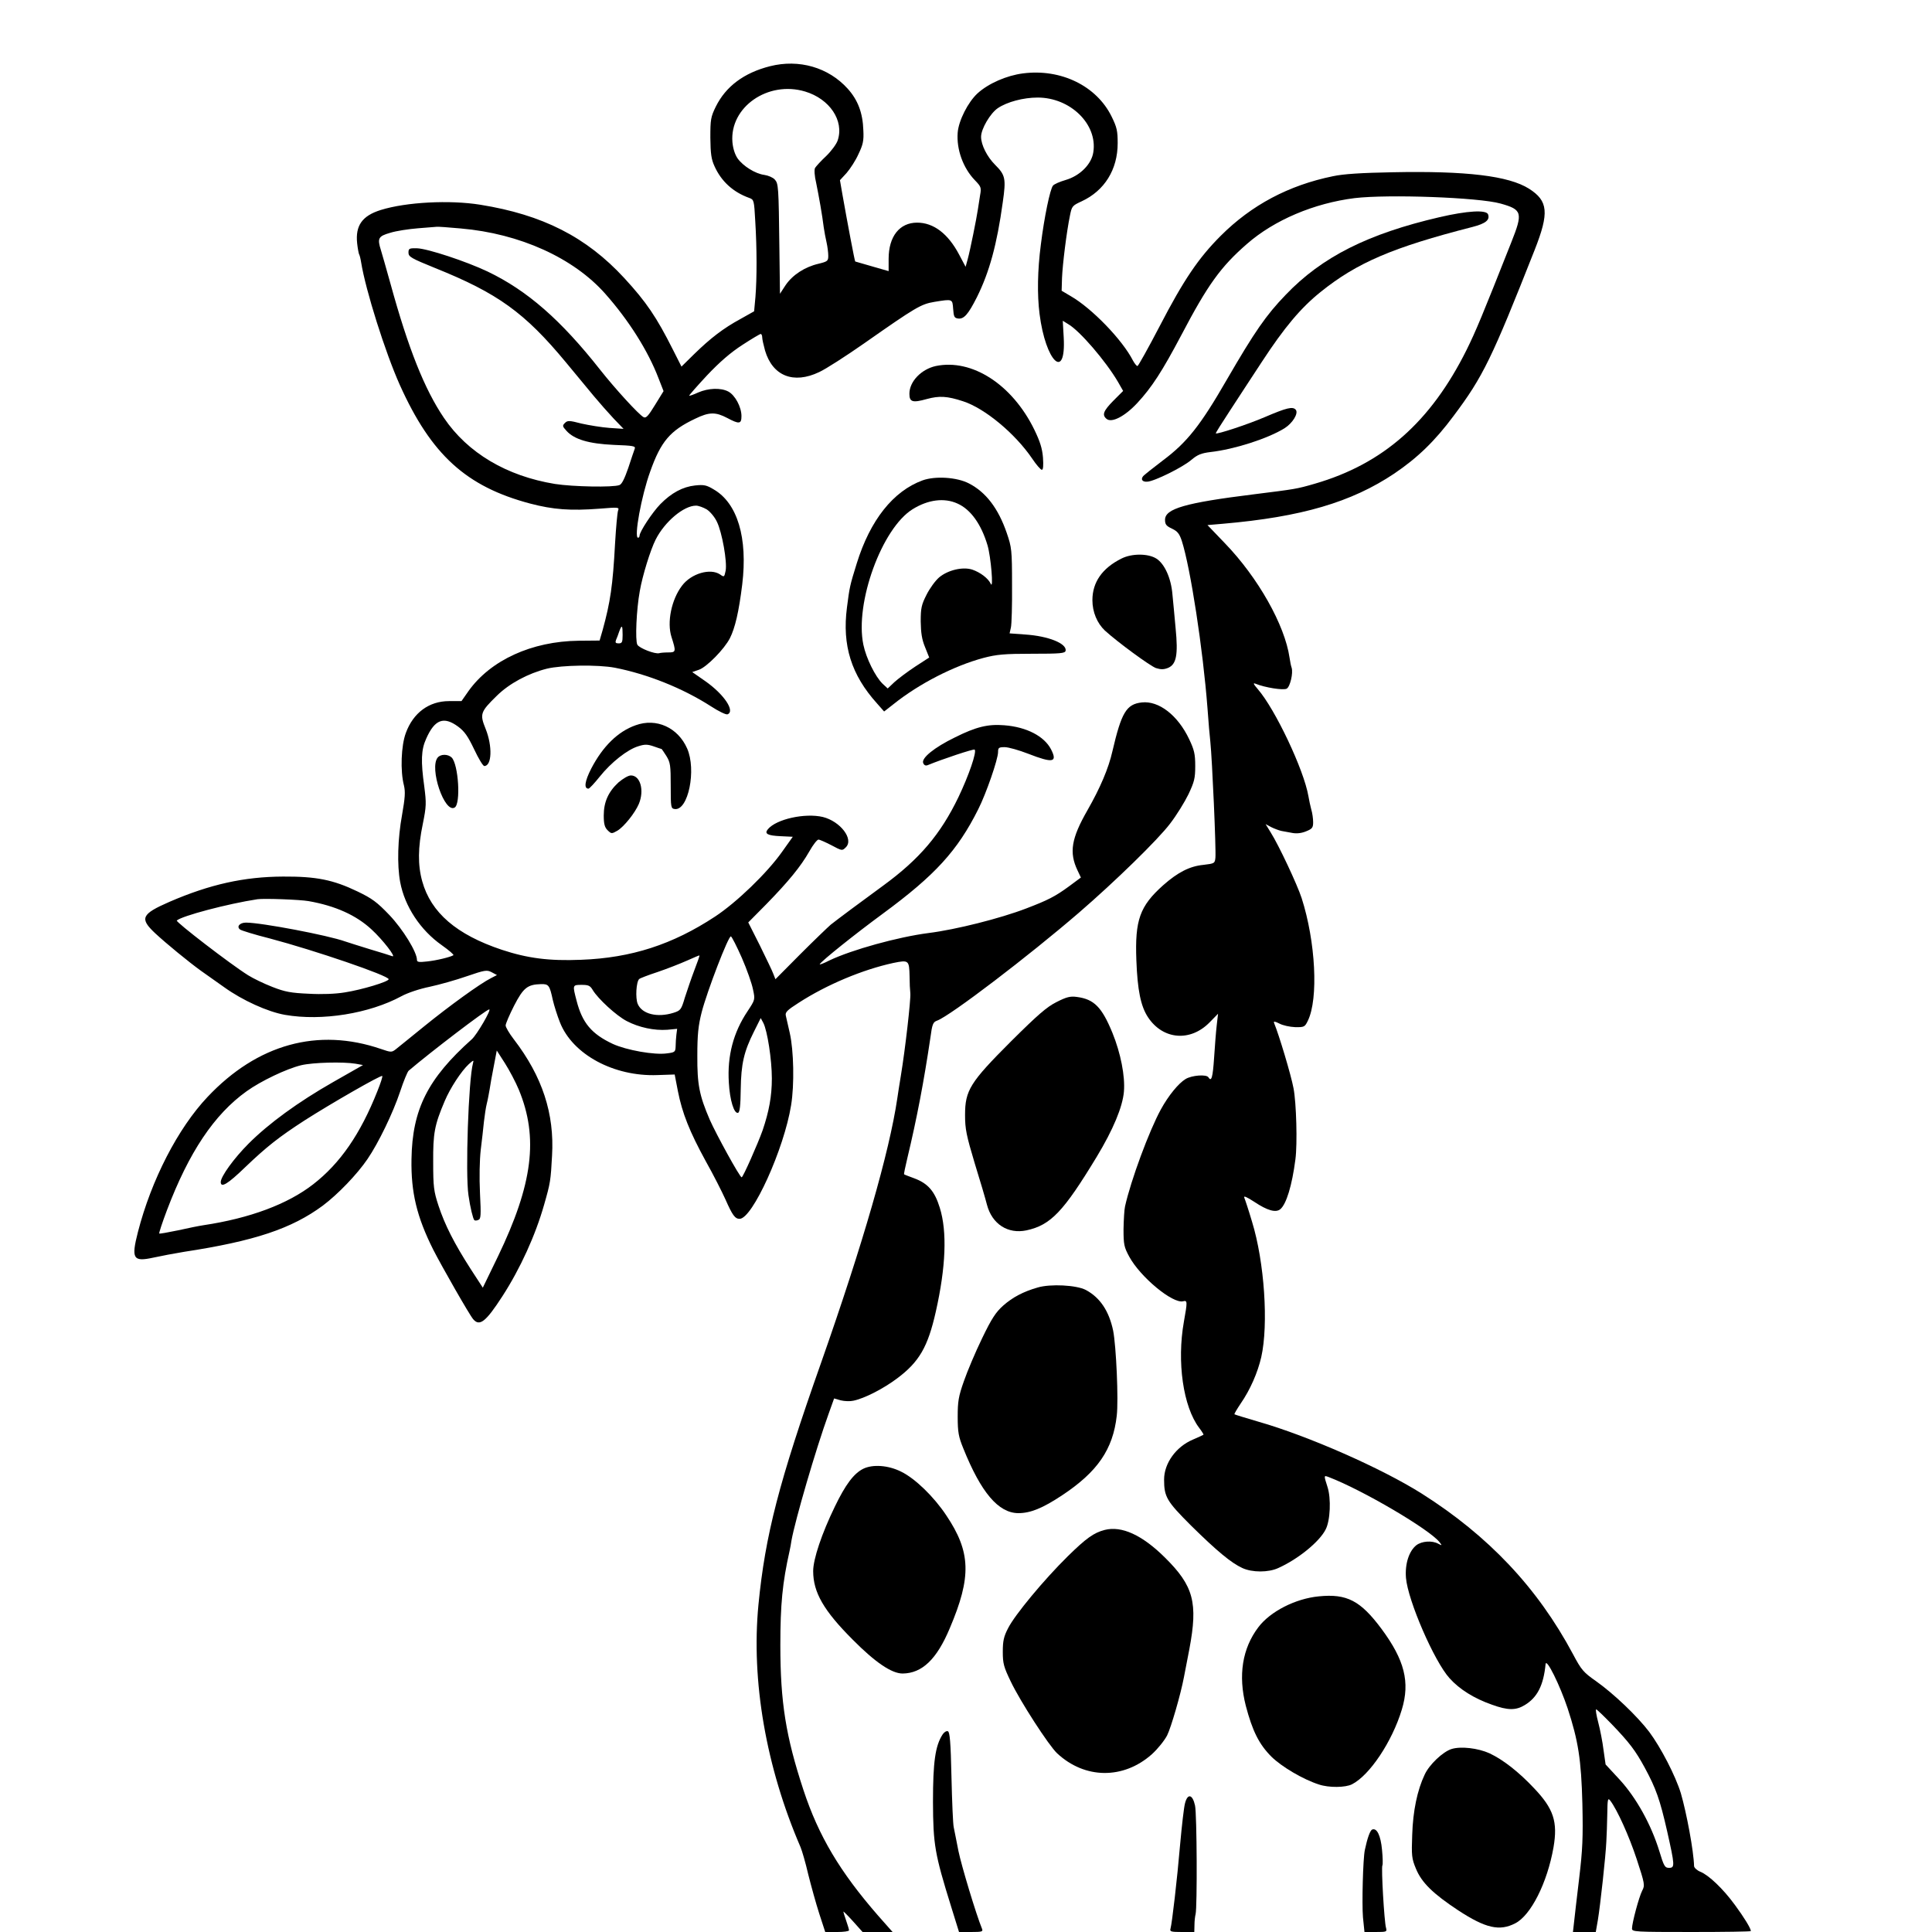 <?xml version="1.0" standalone="no"?>
<!DOCTYPE svg PUBLIC "-//W3C//DTD SVG 20010904//EN"
 "http://www.w3.org/TR/2001/REC-SVG-20010904/DTD/svg10.dtd">
<svg version="1.0" xmlns="http://www.w3.org/2000/svg"
 width="1024pt" height="1024pt" viewBox="0 0 1024 1024"
 preserveAspectRatio="xMidYMid meet">
<g transform="translate(0,1024) scale(0.1,-0.1)"
fill="#000000" stroke="none">
<path d="M4081 9889 c-138 -35 -234 -107 -287 -214 -27 -55 -29 -69 -29 -165
1 -85 5 -114 22 -151 36 -80 98 -137 184 -168 25 -9 26 -12 32 -123 9 -144 9
-304 1 -402 l-7 -76 -73 -41 c-90 -49 -158 -101 -246 -187 l-66 -65 -45 89
c-87 173 -141 253 -258 380 -201 218 -433 336 -764 389 -162 26 -392 14 -527
-28 -99 -31 -135 -83 -125 -177 3 -27 8 -53 10 -57 3 -4 8 -24 11 -43 24 -149
128 -478 205 -650 167 -371 352 -539 691 -629 122 -32 214 -39 369 -27 99 8
104 8 97 -10 -4 -11 -11 -89 -16 -174 -12 -224 -25 -311 -66 -460 l-16 -55
-111 -1 c-249 -3 -467 -103 -584 -267 l-37 -53 -66 0 c-106 0 -190 -62 -229
-169 -25 -67 -30 -201 -10 -278 8 -34 6 -65 -10 -156 -23 -126 -27 -265 -10
-356 24 -129 107 -255 221 -335 38 -27 65 -50 61 -53 -17 -10 -90 -28 -140
-33 -42 -5 -53 -3 -53 8 0 42 -74 162 -146 238 -66 69 -92 88 -169 125 -129
62 -218 80 -395 79 -206 -1 -387 -41 -602 -134 -149 -65 -159 -88 -76 -166 59
-55 180 -154 244 -200 23 -16 78 -55 123 -87 96 -69 230 -130 322 -146 196
-34 447 7 617 99 33 18 96 39 150 50 51 11 140 36 197 56 96 33 106 34 131 21
l28 -15 -31 -16 c-58 -29 -222 -148 -354 -255 -72 -58 -140 -114 -152 -123
-21 -16 -25 -16 -77 2 -335 115 -656 26 -920 -254 -157 -166 -298 -440 -369
-716 -36 -141 -26 -159 80 -136 41 9 115 23 164 31 374 57 571 123 736 245 80
60 182 166 237 247 58 85 135 244 173 358 18 55 39 105 45 110 115 98 412 325
427 325 13 0 -66 -135 -92 -158 -234 -209 -316 -372 -320 -636 -3 -176 28
-305 115 -479 46 -90 192 -346 212 -369 34 -40 67 -14 155 122 95 147 175 323
221 485 33 115 35 128 42 260 13 222 -51 419 -203 617 -24 31 -43 64 -43 73 0
9 20 56 45 105 49 95 71 112 142 114 41 1 46 -5 63 -84 7 -30 24 -84 38 -119
67 -170 286 -288 517 -279 l91 3 17 -88 c23 -117 62 -215 148 -372 40 -71 86
-162 104 -202 37 -84 51 -103 75 -103 68 0 236 371 273 602 18 109 14 291 -7
383 -9 39 -18 80 -21 92 -4 18 7 29 68 68 150 97 340 176 501 211 83 17 85 15
87 -71 0 -33 2 -73 4 -90 3 -32 -27 -296 -50 -435 -8 -47 -16 -101 -19 -121
-42 -285 -182 -770 -403 -1399 -225 -637 -297 -916 -333 -1285 -39 -404 40
-861 223 -1285 8 -19 27 -84 41 -145 15 -60 41 -154 58 -207 l32 -98 63 0 c35
0 63 4 63 9 0 5 -7 28 -15 51 -8 23 -15 45 -15 48 0 3 23 -20 51 -51 l51 -57
79 0 80 0 -77 87 c-202 232 -315 421 -396 667 -93 283 -122 464 -122 766 0
216 11 331 49 500 3 14 8 39 10 55 20 110 128 481 197 672 l29 81 35 -10 c20
-5 50 -6 67 -2 59 12 160 64 233 119 116 87 162 166 204 353 53 235 61 424 21
551 -27 88 -63 129 -136 156 -27 10 -51 19 -53 21 -2 1 6 39 17 85 51 213 88
408 122 637 10 75 14 85 37 93 71 27 483 341 751 572 191 165 419 387 483 472
34 44 77 114 97 155 31 66 36 84 36 150 0 63 -5 85 -32 142 -60 127 -161 205
-251 195 -82 -9 -108 -53 -156 -259 -20 -89 -64 -193 -132 -312 -86 -150 -98
-224 -53 -319 l18 -38 -62 -46 c-75 -55 -113 -74 -228 -118 -138 -53 -373
-112 -516 -130 -164 -21 -408 -89 -526 -145 -31 -16 -55 -25 -52 -20 12 19
184 157 335 268 276 203 395 333 505 553 42 83 105 265 105 303 0 23 4 26 35
26 20 0 76 -16 125 -35 131 -51 156 -46 121 23 -36 70 -130 119 -248 128 -86
7 -149 -8 -261 -64 -111 -54 -179 -110 -169 -136 5 -12 13 -16 25 -11 75 31
243 87 248 82 12 -12 -31 -137 -86 -252 -95 -197 -206 -328 -399 -469 -114
-83 -244 -180 -278 -207 -15 -13 -88 -83 -161 -156 l-132 -133 -11 28 c-5 15
-38 82 -71 150 l-62 123 96 97 c117 120 182 199 228 280 19 34 41 62 48 62 7
0 38 -14 69 -30 56 -30 57 -30 76 -11 44 43 -29 138 -122 161 -94 22 -246 -11
-291 -65 -20 -24 -2 -34 69 -37 l63 -3 -57 -80 c-79 -112 -241 -268 -355 -343
-225 -148 -443 -219 -710 -229 -169 -7 -284 8 -420 53 -240 80 -376 197 -422
363 -24 86 -23 179 3 304 19 94 19 110 8 197 -19 136 -17 196 10 255 45 102
93 120 169 64 34 -25 52 -51 85 -120 23 -49 47 -89 54 -89 40 0 44 105 7 197
-32 79 -28 90 60 176 65 64 165 118 265 143 78 19 270 22 360 5 173 -34 359
-108 510 -205 40 -26 79 -45 87 -42 42 16 -18 106 -118 176 l-69 48 35 12 c40
13 135 109 165 168 27 54 47 138 65 284 30 247 -25 431 -151 504 -38 23 -52
26 -99 21 -65 -7 -125 -39 -184 -99 -42 -43 -110 -146 -110 -167 0 -6 -4 -11
-8 -11 -23 0 18 223 64 350 57 161 106 218 239 281 74 36 108 36 169 4 64 -34
76 -33 76 10 0 48 -34 111 -70 130 -40 21 -106 18 -159 -5 -24 -11 -46 -19
-48 -17 -1 2 41 50 94 107 68 72 126 122 188 162 49 32 93 58 97 58 4 0 8 -8
8 -18 0 -10 7 -41 15 -70 40 -135 151 -179 287 -114 35 16 142 85 238 152 274
192 301 208 372 220 98 16 96 16 100 -37 3 -41 6 -48 25 -51 32 -5 55 22 101
113 66 133 106 278 137 503 18 126 14 144 -41 199 -42 42 -74 105 -74 148 0
42 49 125 89 152 49 33 135 56 211 56 173 0 318 -141 295 -289 -9 -64 -71
-126 -147 -148 -31 -9 -61 -22 -67 -30 -15 -18 -46 -166 -64 -311 -18 -138
-20 -267 -7 -369 32 -253 141 -358 128 -124 l-5 88 29 -18 c61 -35 199 -196
263 -305 l28 -49 -52 -52 c-53 -54 -61 -75 -36 -96 27 -23 97 13 163 84 77 83
132 168 234 361 139 265 208 361 347 482 145 127 356 216 571 243 177 21 658
4 774 -29 114 -32 119 -48 56 -206 -153 -387 -188 -471 -237 -570 -190 -381
-442 -604 -805 -709 -97 -28 -100 -28 -323 -56 -363 -45 -470 -76 -470 -135 0
-25 7 -33 37 -47 29 -14 39 -26 52 -65 46 -144 112 -573 136 -886 5 -73 12
-152 15 -177 10 -95 31 -572 27 -616 -3 -30 -5 -31 -64 -38 -72 -7 -135 -39
-213 -108 -124 -111 -150 -184 -142 -397 6 -159 23 -244 62 -303 79 -119 224
-131 326 -27 l45 46 -7 -61 c-4 -33 -10 -112 -14 -173 -7 -104 -14 -129 -30
-103 -10 17 -88 11 -121 -9 -38 -23 -91 -88 -131 -161 -62 -113 -159 -375
-190 -514 -4 -17 -7 -71 -8 -121 0 -81 3 -95 30 -145 59 -109 231 -251 286
-237 23 6 23 -2 4 -108 -38 -213 -4 -451 81 -563 14 -18 24 -35 23 -36 -2 -2
-28 -14 -56 -26 -90 -38 -153 -126 -153 -212 0 -92 14 -115 143 -244 137 -135
213 -198 272 -225 52 -24 138 -24 190 0 105 47 218 139 251 204 25 47 30 165
10 226 -20 63 -20 62 7 52 178 -68 534 -277 587 -345 14 -18 14 -19 -7 -8 -33
18 -87 14 -116 -8 -39 -31 -61 -99 -55 -173 10 -120 150 -443 231 -532 53 -59
130 -107 224 -140 85 -31 128 -31 175 -2 66 40 99 104 110 217 4 34 76 -112
117 -235 56 -171 72 -271 78 -505 4 -181 1 -243 -17 -395 -12 -99 -24 -204
-27 -232 l-6 -53 61 0 60 0 11 63 c13 78 42 343 45 417 2 30 4 96 5 145 1 80
3 88 16 71 37 -49 99 -186 140 -310 43 -131 44 -139 29 -167 -17 -33 -54 -171
-54 -201 0 -17 16 -18 315 -18 173 0 315 2 315 5 0 14 -37 74 -85 139 -62 85
-138 157 -182 175 -18 7 -33 21 -34 30 -2 81 -40 283 -70 386 -28 92 -106 243
-168 326 -64 84 -188 202 -281 268 -67 47 -78 59 -123 144 -188 352 -448 627
-802 851 -211 133 -600 305 -866 381 -68 20 -124 37 -126 39 -2 2 13 27 33 57
51 74 90 164 109 246 39 173 17 504 -49 718 -18 61 -37 118 -41 127 -5 12 13
4 53 -22 69 -46 114 -59 138 -39 32 27 62 125 80 264 11 83 5 300 -10 377 -13
70 -77 283 -103 346 -4 10 4 9 28 -3 18 -10 56 -18 83 -19 49 -1 52 1 68 34
57 117 41 420 -33 650 -23 71 -121 280 -164 348 l-27 44 30 -16 c16 -8 40 -17
53 -20 13 -2 40 -7 60 -11 23 -4 48 -1 72 9 32 13 37 19 37 48 0 18 -4 49 -10
68 -5 19 -12 51 -15 70 -24 140 -176 461 -268 567 -24 28 -27 35 -12 29 49
-20 147 -36 165 -26 18 10 35 83 26 111 -3 8 -8 31 -11 53 -25 173 -167 425
-343 607 l-92 96 82 7 c416 36 681 114 908 266 123 83 216 173 314 305 157
209 203 305 430 880 78 198 72 260 -30 325 -108 68 -332 95 -724 87 -163 -3
-260 -9 -315 -21 -235 -48 -432 -153 -595 -316 -117 -117 -196 -233 -324 -480
-60 -115 -113 -210 -117 -210 -5 0 -15 13 -24 29 -56 110 -218 277 -329 341
l-49 29 2 68 c3 72 24 243 42 330 10 50 12 53 62 76 121 56 191 168 191 308 0
65 -4 84 -32 141 -80 163 -269 255 -470 229 -86 -11 -183 -53 -241 -106 -50
-46 -100 -144 -105 -208 -7 -89 29 -188 91 -252 33 -34 35 -40 28 -78 -4 -23
-9 -58 -12 -77 -7 -48 -41 -217 -54 -264 l-11 -40 -34 64 c-59 112 -136 170
-223 170 -93 0 -151 -73 -151 -192 l0 -65 -87 25 c-49 14 -89 26 -90 26 -3 2
-42 209 -68 356 l-13 75 35 38 c19 22 48 66 63 100 24 50 29 71 26 126 -3 93
-29 161 -83 221 -102 113 -258 158 -412 119z m186 -134 c130 -39 208 -154 173
-259 -6 -19 -34 -57 -61 -83 -28 -26 -54 -55 -59 -63 -5 -9 -3 -43 6 -80 14
-69 32 -169 40 -235 3 -22 10 -58 15 -80 5 -22 9 -54 9 -70 0 -28 -3 -31 -52
-43 -73 -17 -137 -59 -174 -113 l-30 -46 -3 236 c-4 336 -5 348 -25 370 -9 10
-34 21 -55 24 -47 6 -112 46 -142 88 -14 21 -24 52 -27 86 -15 185 188 327
385 268z m-1824 -726 c312 -27 597 -156 765 -346 125 -141 227 -303 282 -447
l27 -69 -45 -73 c-36 -59 -48 -72 -61 -65 -26 14 -151 151 -230 251 -208 264
-386 420 -597 521 -114 54 -317 121 -373 123 -42 1 -46 -1 -46 -23 0 -22 14
-30 142 -82 331 -133 474 -236 692 -499 52 -63 119 -144 149 -180 30 -36 77
-89 105 -119 l52 -54 -75 5 c-41 3 -108 14 -148 23 -65 17 -74 17 -88 3 -14
-14 -13 -18 8 -41 41 -46 119 -69 251 -75 104 -4 117 -6 111 -21 -3 -9 -19
-54 -34 -101 -19 -55 -34 -87 -47 -91 -33 -13 -246 -9 -342 6 -256 42 -462
164 -588 350 -103 152 -189 368 -283 710 -23 83 -46 163 -51 179 -20 63 -14
74 49 92 31 10 98 20 147 24 50 4 95 8 100 8 6 1 63 -3 128 -9z m1303 -1489
c18 -12 42 -40 54 -66 27 -55 55 -212 46 -259 -7 -34 -8 -35 -29 -20 -51 35
-153 6 -202 -59 -56 -73 -81 -194 -56 -272 25 -78 24 -82 -17 -82 -21 0 -42
-2 -48 -4 -22 -6 -105 26 -116 45 -12 23 -5 186 13 284 14 82 57 220 84 273
48 95 149 180 214 180 13 0 38 -9 57 -20z m-446 -665 c0 -39 -3 -45 -21 -45
-16 0 -19 4 -14 18 4 9 12 29 17 45 14 38 18 34 18 -18z m-1665 -1411 c143
-25 253 -75 334 -150 60 -55 134 -151 110 -142 -8 3 -61 20 -119 37 -58 18
-116 36 -130 41 -92 33 -445 100 -526 100 -34 0 -52 -22 -31 -37 7 -5 77 -27
157 -47 238 -63 630 -197 630 -216 0 -13 -142 -56 -233 -70 -48 -8 -121 -11
-190 -7 -94 4 -127 10 -193 36 -44 17 -102 45 -129 62 -93 58 -385 283 -378
290 25 24 270 89 428 113 35 5 225 -2 270 -10z m2297 -301 c27 -62 53 -136 59
-167 12 -55 11 -55 -29 -116 -75 -112 -108 -236 -99 -378 5 -93 28 -167 49
-160 9 3 13 38 14 124 2 136 17 200 70 306 l36 72 14 -26 c21 -41 45 -194 45
-294 0 -94 -15 -175 -49 -275 -26 -73 -104 -249 -111 -249 -10 0 -136 230
-169 305 -55 128 -67 186 -66 340 0 111 5 159 23 230 29 112 142 406 155 402
5 -2 31 -53 58 -114z m-252 -66 c-16 -42 -38 -107 -50 -144 -19 -65 -23 -69
-60 -81 -86 -27 -167 -7 -190 47 -13 31 -8 118 8 132 4 4 48 21 97 37 50 17
119 44 155 60 36 16 66 29 67 28 2 -2 -11 -37 -27 -79z m-538 -105 c28 -46
124 -135 180 -164 65 -34 146 -51 215 -46 l52 5 -4 -31 c-2 -17 -4 -45 -4 -62
-1 -29 -4 -32 -45 -37 -67 -10 -216 17 -288 50 -113 53 -162 112 -192 229 -22
84 -22 84 27 84 36 0 45 -4 59 -28z m-392 -528 c105 -254 74 -500 -111 -884
l-80 -165 -65 100 c-86 134 -136 232 -170 335 -25 76 -28 100 -28 230 -1 154
7 197 61 324 29 69 88 159 128 196 25 22 27 23 22 5 -24 -87 -41 -588 -24
-700 9 -64 24 -125 31 -132 3 -3 12 -3 21 1 14 5 15 23 9 143 -4 82 -2 175 4
228 6 50 14 117 17 150 4 33 10 76 15 95 5 19 11 53 15 75 3 22 13 78 22 123
l16 84 43 -67 c23 -36 57 -100 74 -141z m-865 138 l39 -7 -158 -90 c-186 -106
-341 -219 -448 -326 -78 -78 -148 -175 -148 -204 0 -33 37 -11 129 78 115 110
180 161 316 249 136 87 405 242 411 235 3 -2 -9 -39 -26 -81 -90 -227 -197
-382 -340 -493 -135 -105 -335 -180 -582 -217 -21 -3 -81 -15 -134 -27 -53
-11 -98 -19 -100 -17 -2 3 16 58 41 124 116 306 250 507 422 630 75 54 211
119 289 138 63 15 223 19 289 8z m6656 -3499 c96 -100 127 -141 177 -233 59
-109 80 -168 118 -335 41 -183 42 -195 10 -195 -22 0 -27 9 -51 88 -44 143
-123 284 -210 379 l-75 81 -11 77 c-5 42 -18 108 -28 146 -10 38 -15 69 -11
69 4 0 40 -35 81 -77z"/>
<path d="M7630 9089 c-379 -88 -623 -210 -816 -412 -103 -107 -163 -193 -312
-450 -140 -243 -211 -332 -338 -427 -54 -41 -102 -79 -106 -85 -13 -17 -2 -30
23 -28 38 2 189 77 234 116 32 27 52 35 100 41 126 14 304 71 393 126 43 27
75 79 60 98 -16 19 -48 11 -165 -39 -91 -39 -253 -92 -259 -86 -2 1 32 55 74
119 42 65 119 182 170 260 119 182 206 286 312 371 193 155 382 236 804 344
70 18 94 37 83 67 -10 25 -110 19 -257 -15z"/>
<path d="M4960 8300 c-77 -17 -140 -82 -140 -147 0 -44 17 -49 92 -28 66 18
108 16 193 -12 114 -37 275 -170 366 -304 22 -33 45 -59 51 -59 7 0 9 21 6 65
-4 49 -16 86 -46 148 -117 239 -330 377 -522 337z"/>
<path d="M4890 7694 c-156 -57 -278 -211 -349 -440 -37 -119 -38 -125 -52
-234 -26 -201 23 -357 159 -508 l38 -43 50 39 c135 108 320 203 477 245 69 18
109 22 257 22 150 0 175 2 178 16 7 38 -91 78 -215 86 l-82 6 7 31 c4 17 7
119 6 226 0 186 -2 199 -28 275 -45 131 -111 217 -201 263 -64 33 -178 40
-245 16z m185 -123 c70 -31 126 -110 159 -221 18 -60 33 -240 17 -204 -13 28
-54 60 -98 75 -50 16 -128 -2 -175 -41 -20 -17 -50 -58 -67 -92 -27 -53 -31
-71 -31 -142 1 -60 6 -95 23 -136 l22 -55 -74 -48 c-41 -27 -90 -64 -110 -82
l-36 -34 -27 25 c-39 38 -87 135 -102 207 -46 221 98 617 261 718 82 51 168
62 238 30z"/>
<path d="M5945 7280 c-103 -51 -155 -126 -155 -221 0 -63 25 -122 66 -161 68
-62 240 -188 271 -199 26 -8 41 -8 64 1 44 19 54 68 40 210 -6 63 -13 145 -17
181 -7 85 -42 162 -86 189 -44 27 -129 27 -183 0z"/>
<path d="M3369 6396 c-94 -33 -174 -112 -235 -229 -35 -68 -40 -107 -15 -107
5 0 32 29 60 64 60 75 147 144 205 161 34 11 49 10 81 -1 22 -8 41 -14 42 -14
1 0 12 -17 25 -37 21 -34 23 -50 23 -158 0 -115 1 -120 21 -123 72 -10 116
208 66 321 -49 111 -163 163 -273 123z"/>
<path d="M2320 6225 c-46 -55 36 -298 90 -265 33 20 20 228 -16 265 -20 19
-58 19 -74 0z"/>
<path d="M3278 6093 c-53 -49 -78 -103 -78 -175 0 -45 5 -63 20 -78 20 -20 22
-20 52 -3 35 21 93 93 114 142 30 72 8 151 -42 151 -14 0 -41 -16 -66 -37z"/>
<path d="M5600 4929 c-52 -26 -99 -67 -241 -208 -218 -218 -244 -260 -244
-391 0 -74 7 -108 51 -255 29 -93 58 -192 65 -220 27 -103 111 -157 210 -136
128 28 195 98 372 390 87 144 137 264 144 345 7 81 -17 204 -61 312 -56 136
-97 178 -188 190 -35 5 -55 0 -108 -27z"/>
<path d="M5500 3416 c-77 -22 -133 -52 -183 -96 -39 -35 -61 -68 -112 -174
-35 -72 -78 -174 -96 -226 -29 -82 -33 -108 -33 -190 0 -81 5 -106 29 -165 95
-237 187 -344 292 -345 65 0 129 26 233 95 187 124 269 243 289 421 10 84 -3
369 -19 451 -22 105 -70 176 -145 216 -50 26 -187 33 -255 13z"/>
<path d="M4575 2455 c-50 -25 -94 -84 -150 -200 -70 -144 -115 -279 -115 -342
0 -113 56 -210 210 -364 119 -120 206 -179 264 -179 103 1 181 75 250 240 116
273 112 404 -19 599 -66 99 -165 195 -239 231 -68 34 -150 40 -201 15z"/>
<path d="M5855 2131 c-58 -15 -98 -44 -195 -139 -127 -125 -282 -312 -317
-382 -23 -44 -28 -68 -28 -125 0 -62 5 -80 42 -157 50 -105 202 -340 246 -381
147 -137 351 -139 502 -5 31 28 67 73 81 100 21 42 72 218 89 308 3 14 16 81
29 150 46 245 23 334 -130 485 -120 119 -229 169 -319 146z"/>
<path d="M6990 1779 c-124 -12 -257 -80 -320 -163 -86 -113 -108 -256 -67
-417 35 -133 70 -204 136 -270 54 -53 167 -120 251 -147 53 -18 141 -17 176 1
94 48 213 227 264 396 44 145 15 262 -108 428 -111 149 -183 187 -332 172z"/>
<path d="M4996 1047 c-39 -60 -51 -146 -51 -357 1 -228 9 -275 97 -558 l41
-132 65 0 c57 0 63 2 57 17 -31 75 -109 334 -125 412 -10 53 -22 110 -25 126
-4 17 -9 137 -12 267 -4 187 -9 238 -19 242 -8 3 -20 -5 -28 -17z"/>
<path d="M7694 970 c-46 -14 -119 -83 -143 -136 -39 -82 -62 -192 -66 -319 -4
-110 -3 -125 20 -180 30 -73 90 -132 225 -221 144 -94 218 -111 301 -68 83 42
170 215 203 403 23 135 1 204 -104 314 -81 86 -163 150 -235 184 -62 28 -152
38 -201 23z"/>
<path d="M6281 683 c-6 -21 -17 -119 -26 -218 -16 -188 -43 -418 -51 -447 -5
-16 3 -18 60 -18 l66 0 1 38 c0 20 3 46 6 57 9 37 7 529 -3 575 -13 60 -39 66
-53 13z"/>
<path d="M7273 543 c-11 -4 -26 -46 -39 -108 -10 -47 -16 -286 -10 -357 l8
-78 60 0 c58 0 60 1 54 23 -9 30 -26 319 -19 330 3 5 2 42 -2 83 -7 75 -27
117 -52 107z"/>
</g>
</svg>
